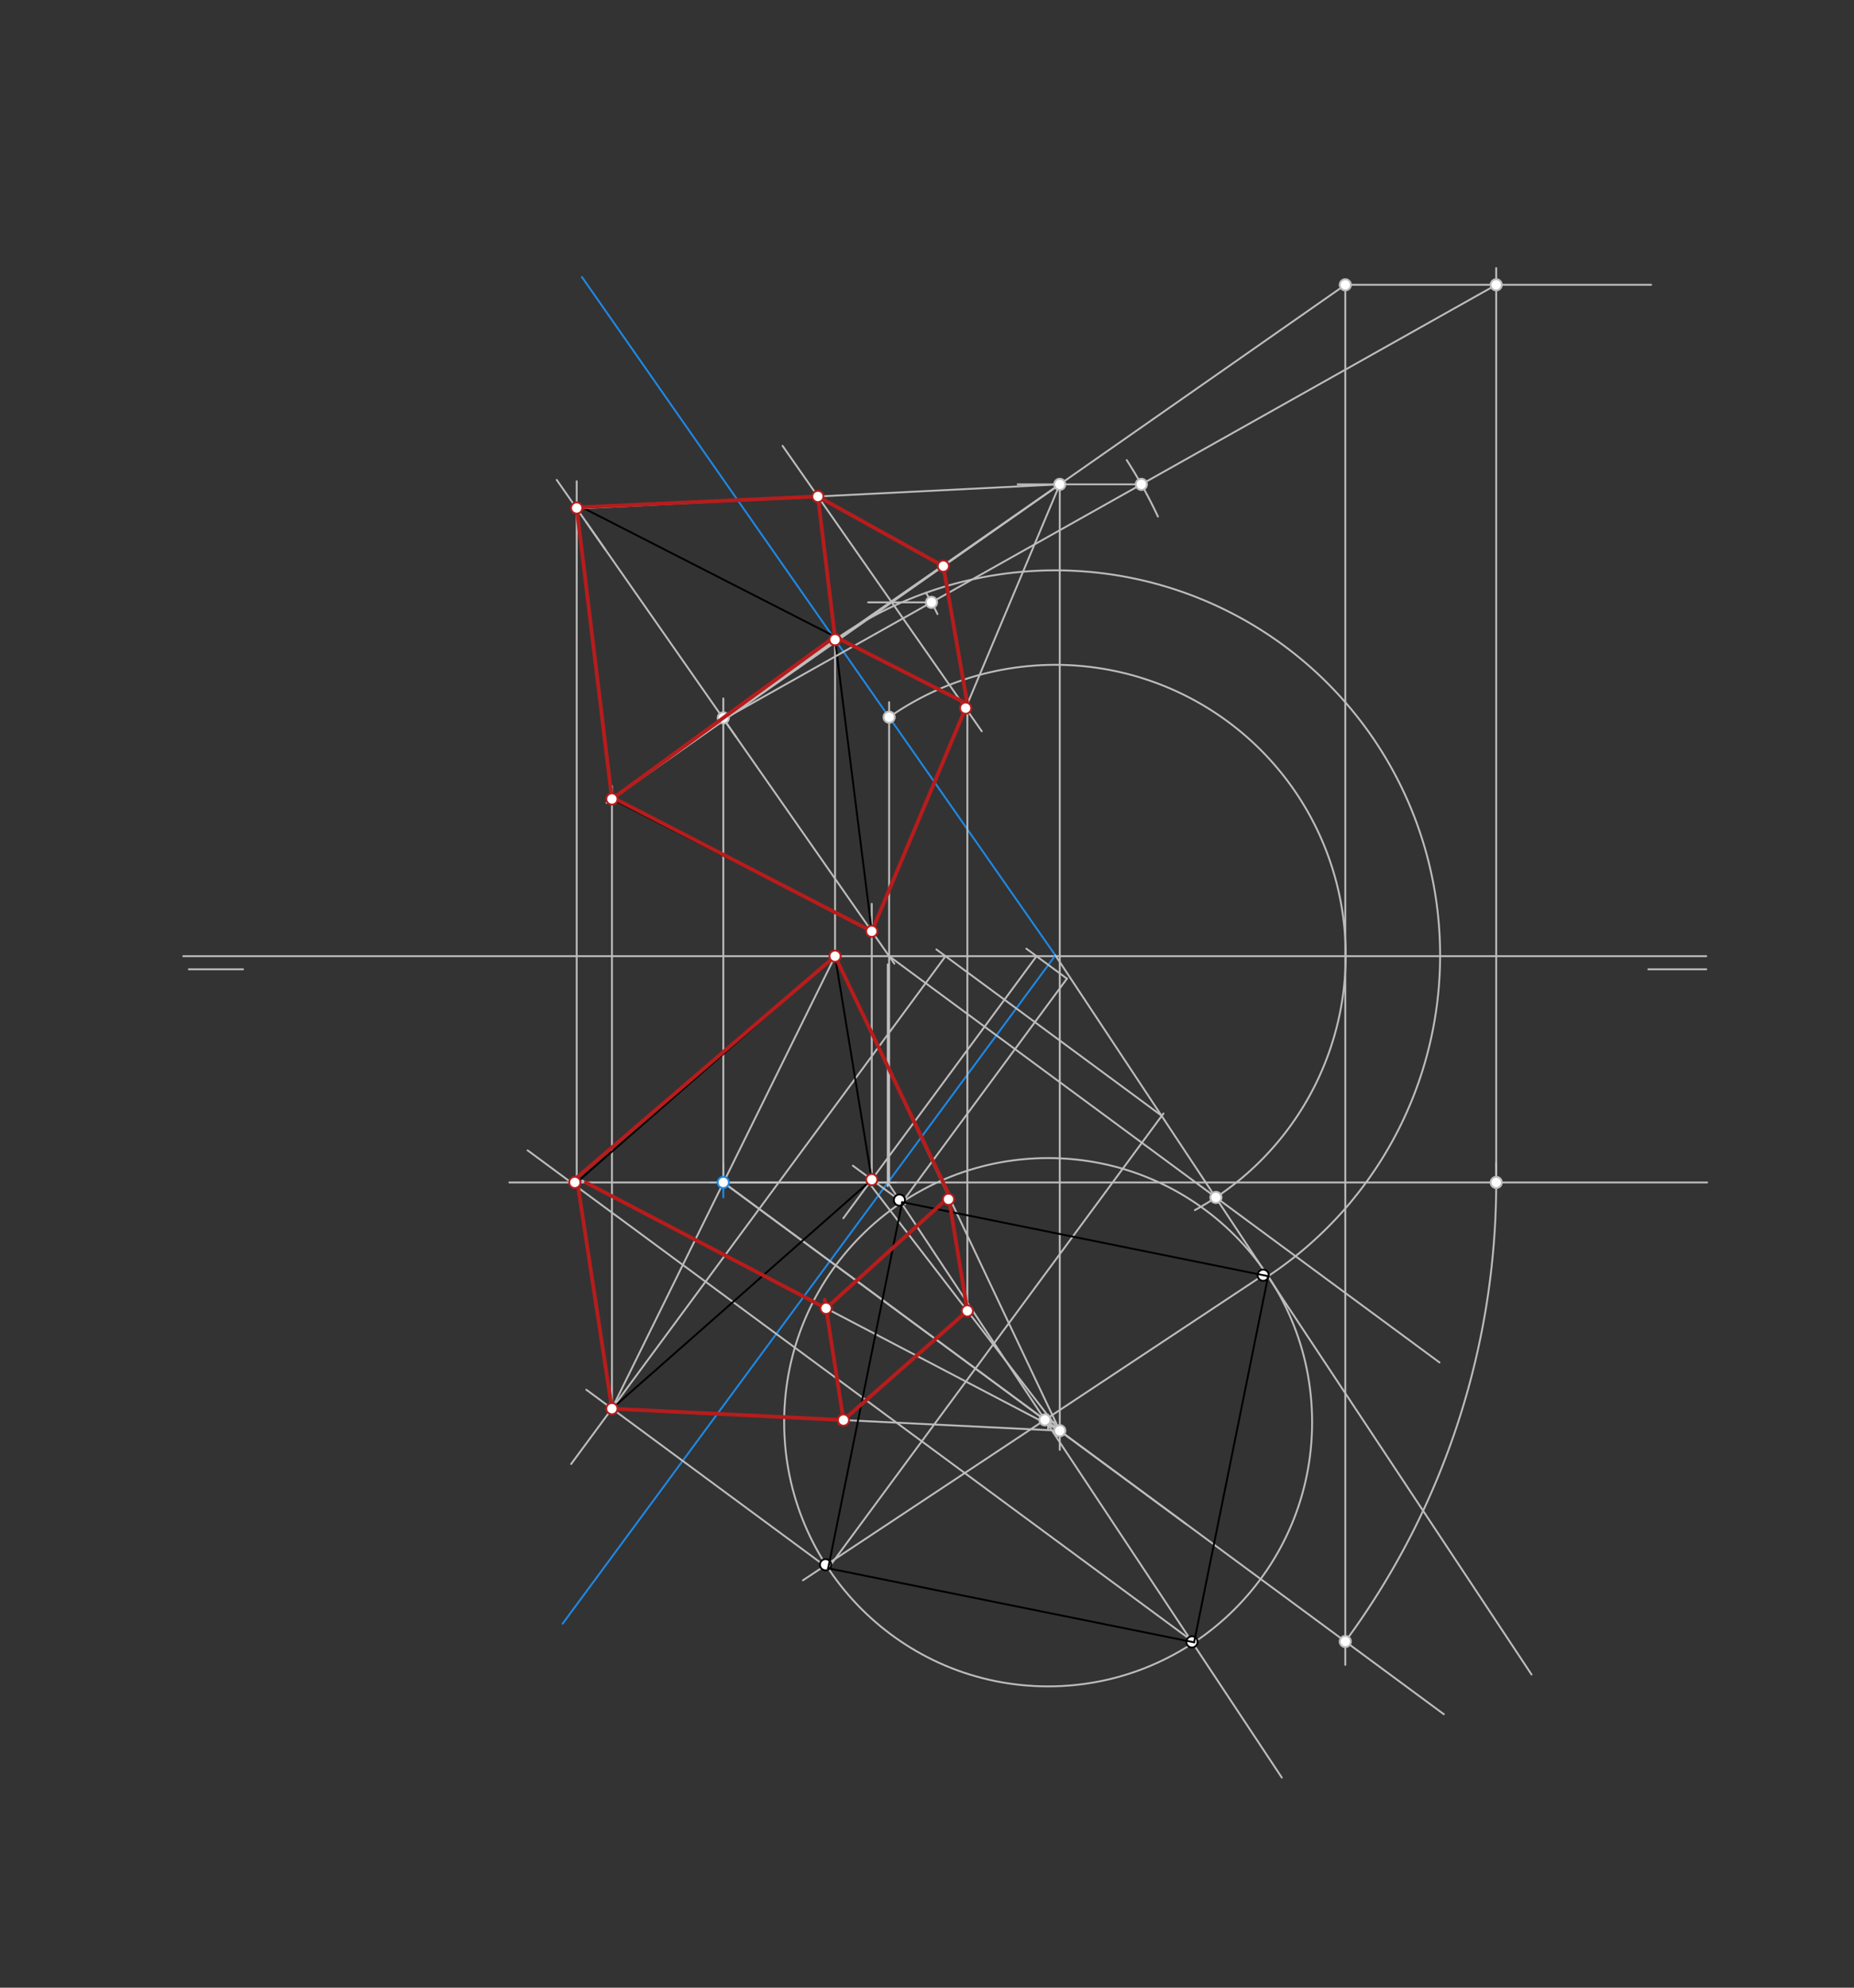 <svg xmlns="http://www.w3.org/2000/svg" class="svg--1it" height="100%" preserveAspectRatio="xMidYMid meet" viewBox="0 0 992.126 1062.992" width="100%"><rect x="0" y="0" width="992.126" height="1062.992" fill="#333333" stroke="none"/><defs><marker id="marker-arrow" markerHeight="16" markerUnits="userSpaceOnUse" markerWidth="24" orient="auto-start-reverse" refX="24" refY="4" viewBox="0 0 24 8"><path d="M 0 0 L 24 4 L 0 8 z" stroke="inherit"></path></marker></defs><g class="aux-layer--1FB"><g class="element--2qn"><line stroke="#BDBDBD" stroke-dasharray="none" stroke-linecap="round" stroke-width="1" x1="98.062" x2="913.062" y1="511.359" y2="511.359"></line></g><g class="element--2qn"><line stroke="#BDBDBD" stroke-dasharray="none" stroke-linecap="round" stroke-width="1" x1="101.062" x2="130.062" y1="518.359" y2="518.359"></line></g><g class="element--2qn"><line stroke="#BDBDBD" stroke-dasharray="none" stroke-linecap="round" stroke-width="1" x1="882.062" x2="913.062" y1="518.359" y2="518.359"></line></g><g class="element--2qn"><line stroke="#1E88E5" stroke-dasharray="none" stroke-linecap="round" stroke-width="1" x1="311.401" x2="564.755" y1="148.14" y2="510.919"></line></g><g class="element--2qn"><line stroke="#1E88E5" stroke-dasharray="none" stroke-linecap="round" stroke-width="1" x1="564.755" x2="301.063" y1="510.919" y2="868.359"></line></g><g class="element--2qn"><line stroke="#1E88E5" stroke-dasharray="none" stroke-linecap="round" stroke-width="1" x1="380.062" x2="394.062" y1="632.359" y2="632.359"></line></g><g class="element--2qn"><line stroke="#1E88E5" stroke-dasharray="none" stroke-linecap="round" stroke-width="1" x1="387.062" x2="387.062" y1="640.359" y2="622.359"></line></g><g class="element--2qn"><line stroke="#BDBDBD" stroke-dasharray="none" stroke-linecap="round" stroke-width="1" x1="387.062" x2="479.562" y1="632.359" y2="632.359"></line></g><g class="element--2qn"><line stroke="#BDBDBD" stroke-dasharray="none" stroke-linecap="round" stroke-width="1" x1="475.801" x2="475.801" y1="632.359" y2="511.359"></line></g><g class="element--2qn"><line stroke="#BDBDBD" stroke-dasharray="none" stroke-linecap="round" stroke-width="1" x1="387.062" x2="478.597" y1="384.298" y2="515.368"></line></g><g class="element--2qn"><line stroke="#BDBDBD" stroke-dasharray="none" stroke-linecap="round" stroke-width="1" x1="393.916" x2="313.617" y1="394.112" y2="279.131"></line></g><g class="element--2qn"><line stroke="#BDBDBD" stroke-dasharray="none" stroke-linecap="round" stroke-width="1" x1="475.055" x2="475.055" y1="515.728" y2="634.359"></line></g><g class="element--2qn"><line stroke="#BDBDBD" stroke-dasharray="none" stroke-linecap="round" stroke-width="1" x1="476.055" x2="272.562" y1="632.359" y2="632.359"></line></g><g class="element--2qn"><line stroke="#BDBDBD" stroke-dasharray="none" stroke-linecap="round" stroke-width="1" x1="387.062" x2="387.062" y1="632.359" y2="373.516"></line></g><g class="element--2qn"><line stroke="#BDBDBD" stroke-dasharray="none" stroke-linecap="round" stroke-width="1" x1="475.801" x2="475.801" y1="511.363" y2="375.516"></line></g><g class="element--2qn"><line stroke="#BDBDBD" stroke-dasharray="none" stroke-linecap="round" stroke-width="1" x1="475.801" x2="770.313" y1="511.363" y2="728.632"></line></g><g class="element--2qn"><path d="M 475.801 383.545 A 155.361 155.361 0 1 1 639.419 647.162" fill="none" stroke="#BDBDBD" stroke-dasharray="none" stroke-linecap="round" stroke-width="1"></path></g><g class="element--2qn"><line stroke="#BDBDBD" stroke-dasharray="none" stroke-linecap="round" stroke-width="1" x1="564.755" x2="819.562" y1="510.919" y2="895.516"></line></g><g class="element--2qn"><line stroke="#BDBDBD" stroke-dasharray="none" stroke-linecap="round" stroke-width="1" x1="475.055" x2="685.925" y1="632.359" y2="950.638"></line></g><g class="element--2qn"><line stroke="#BDBDBD" stroke-dasharray="none" stroke-linecap="round" stroke-width="1" x1="387.062" x2="572.487" y1="632.359" y2="769.152"></line></g><g class="element--2qn"><line stroke="#BDBDBD" stroke-dasharray="none" stroke-linecap="round" stroke-width="1" x1="559.181" x2="677.432" y1="759.335" y2="680.989"></line></g><g class="element--2qn"><g class="center--1s5"><line x1="556.889" y1="760.595" x2="564.889" y2="760.595" stroke="#BDBDBD" stroke-width="1" stroke-linecap="round"></line><line x1="560.889" y1="756.595" x2="560.889" y2="764.595" stroke="#BDBDBD" stroke-width="1" stroke-linecap="round"></line><circle class="hit--230" cx="560.889" cy="760.595" r="4" stroke="none" fill="transparent"></circle></g><circle cx="560.889" cy="760.595" fill="none" r="141.265" stroke="#BDBDBD" stroke-dasharray="none" stroke-width="1"></circle></g><g class="element--2qn"><line stroke="#BDBDBD" stroke-dasharray="none" stroke-linecap="round" stroke-width="1" x1="387.062" x2="634.771" y1="632.359" y2="815.1"></line></g><g class="element--2qn"><line stroke="#BDBDBD" stroke-dasharray="none" stroke-linecap="round" stroke-width="1" x1="561.386" x2="429.683" y1="757.874" y2="845.131"></line></g><g class="element--2qn"><path d="M 678.598 682.491 A 205.906 205.906 0 1 0 442.312 345.373" fill="none" stroke="#BDBDBD" stroke-dasharray="none" stroke-linecap="round" stroke-width="1"></path></g><g class="element--2qn"><line stroke="#BDBDBD" stroke-dasharray="none" stroke-linecap="round" stroke-width="1" x1="446.86" x2="446.86" y1="342.104" y2="511.359"></line></g><g class="element--2qn"><line stroke="#BDBDBD" stroke-dasharray="none" stroke-linecap="round" stroke-width="1" x1="446.86" x2="324.562" y1="342.104" y2="429.359"></line></g><g class="element--2qn"><line stroke="#BDBDBD" stroke-dasharray="none" stroke-linecap="round" stroke-width="1" x1="482.785" x2="570.955" y1="642.885" y2="523.37"></line></g><g class="element--2qn"><line stroke="#BDBDBD" stroke-dasharray="none" stroke-linecap="round" stroke-width="1" x1="570.955" x2="549.22" y1="523.37" y2="507.335"></line></g><g class="element--2qn"><line stroke="#BDBDBD" stroke-dasharray="none" stroke-linecap="round" stroke-width="1" x1="554.674" x2="451.273" y1="511.359" y2="651.523"></line></g><g class="element--2qn"><line stroke="#BDBDBD" stroke-dasharray="none" stroke-linecap="round" stroke-width="1" x1="484.332" x2="456.381" y1="644.027" y2="623.406"></line></g><g class="element--2qn"><line stroke="#BDBDBD" stroke-dasharray="none" stroke-linecap="round" stroke-width="1" x1="466.505" x2="466.505" y1="630.875" y2="483.359"></line></g><g class="element--2qn"><line stroke="#BDBDBD" stroke-dasharray="none" stroke-linecap="round" stroke-width="1" x1="443.179" x2="622.602" y1="838.699" y2="595.487"></line></g><g class="element--2qn"><line stroke="#BDBDBD" stroke-dasharray="none" stroke-linecap="round" stroke-width="1" x1="621.689" x2="501.079" y1="596.724" y2="507.748"></line></g><g class="element--2qn"><line stroke="#BDBDBD" stroke-dasharray="none" stroke-linecap="round" stroke-width="1" x1="505.975" x2="305.629" y1="511.359" y2="782.933"></line></g><g class="element--2qn"><line stroke="#BDBDBD" stroke-dasharray="none" stroke-linecap="round" stroke-width="1" x1="440.537" x2="313.751" y1="836.749" y2="743.216"></line></g><g class="element--2qn"><line stroke="#BDBDBD" stroke-dasharray="none" stroke-linecap="round" stroke-width="1" x1="327.465" x2="327.465" y1="753.334" y2="420.359"></line></g><g class="element--2qn"><line stroke="#BDBDBD" stroke-dasharray="none" stroke-linecap="round" stroke-width="1" x1="638.992" x2="282.352" y1="878.304" y2="615.203"></line></g><g class="element--2qn"><line stroke="#BDBDBD" stroke-dasharray="none" stroke-linecap="round" stroke-width="1" x1="308.608" x2="308.608" y1="633.359" y2="257.359"></line></g><g class="element--2qn"><line stroke="#BDBDBD" stroke-dasharray="none" stroke-linecap="round" stroke-width="1" x1="323.884" x2="297.903" y1="293.833" y2="256.63"></line></g><g class="element--2qn"><line stroke="#BDBDBD" stroke-dasharray="none" stroke-linecap="round" stroke-width="1" x1="327.465" x2="446.86" y1="753.334" y2="511.359"></line></g><g class="element--2qn"><line stroke="#000000" stroke-dasharray="none" stroke-linecap="round" stroke-width="1" x1="327.465" x2="466.505" y1="753.334" y2="630.875"></line></g><g class="element--2qn"><line stroke="#000000" stroke-dasharray="none" stroke-linecap="round" stroke-width="1" x1="466.505" x2="446.86" y1="630.875" y2="511.359"></line></g><g class="element--2qn"><line stroke="#000000" stroke-dasharray="none" stroke-linecap="round" stroke-width="1" x1="446.86" x2="308.608" y1="511.359" y2="632.359"></line></g><g class="element--2qn"><line stroke="#000000" stroke-dasharray="none" stroke-linecap="round" stroke-width="1" x1="308.608" x2="327.465" y1="632.359" y2="753.334"></line></g><g class="element--2qn"><line stroke="#000000" stroke-dasharray="none" stroke-linecap="round" stroke-width="1" x1="308.608" x2="327.465" y1="271.959" y2="427.288"></line></g><g class="element--2qn"><line stroke="#000000" stroke-dasharray="none" stroke-linecap="round" stroke-width="1" x1="466.505" x2="327.465" y1="498.052" y2="427.288"></line></g><g class="element--2qn"><line stroke="#000000" stroke-dasharray="none" stroke-linecap="round" stroke-width="1" x1="446.86" x2="466.505" y1="342.105" y2="498.052"></line></g><g class="element--2qn"><line stroke="#000000" stroke-dasharray="none" stroke-linecap="round" stroke-width="1" x1="450.562" x2="309.562" y1="342.359" y2="270.359"></line></g><g class="element--2qn"><line stroke="#BDBDBD" stroke-dasharray="none" stroke-linecap="round" stroke-width="1" x1="387.281" x2="719.903" y1="384.612" y2="152.318"></line></g><g class="element--2qn"><line stroke="#BDBDBD" stroke-dasharray="none" stroke-linecap="round" stroke-width="1" x1="566.555" x2="772.632" y1="764.726" y2="916.754"></line></g><g class="element--2qn"><line stroke="#BDBDBD" stroke-dasharray="none" stroke-linecap="round" stroke-width="1" x1="719.903" x2="719.903" y1="152.318" y2="890.359"></line></g><g class="element--2qn"><line stroke="#BDBDBD" stroke-dasharray="none" stroke-linecap="round" stroke-width="1" x1="387.156" x2="913.562" y1="632.359" y2="632.359"></line></g><g class="element--2qn"><path d="M 719.903 877.855 A 413.508 413.508 0 0 0 800.539 622.173" fill="none" stroke="#BDBDBD" stroke-dasharray="none" stroke-linecap="round" stroke-width="1"></path></g><g class="element--2qn"><line stroke="#BDBDBD" stroke-dasharray="none" stroke-linecap="round" stroke-width="1" x1="719.903" x2="883.562" y1="152.318" y2="152.318"></line></g><g class="element--2qn"><line stroke="#BDBDBD" stroke-dasharray="none" stroke-linecap="round" stroke-width="1" x1="800.664" x2="800.664" y1="632.359" y2="143.359"></line></g><g class="element--2qn"><line stroke="#BDBDBD" stroke-dasharray="none" stroke-linecap="round" stroke-width="1" x1="387.281" x2="800.664" y1="384.612" y2="152.318"></line></g><g class="element--2qn"><path d="M 602.937 246.053 A 255.118 255.118 0 0 1 619.645 276.257" fill="none" stroke="#BDBDBD" stroke-dasharray="none" stroke-linecap="round" stroke-width="1"></path></g><g class="element--2qn"><line stroke="#BDBDBD" stroke-dasharray="none" stroke-linecap="round" stroke-width="1" x1="610.771" x2="544.562" y1="259.025" y2="259.025"></line></g><g class="element--2qn"><line stroke="#BDBDBD" stroke-dasharray="none" stroke-linecap="round" stroke-width="1" x1="567.109" x2="567.109" y1="259.025" y2="775.359"></line></g><g class="element--2qn"><line stroke="#BDBDBD" stroke-dasharray="none" stroke-linecap="round" stroke-width="1" x1="308.608" x2="567.109" y1="271.959" y2="259.025"></line></g><g class="element--2qn"><line stroke="#BDBDBD" stroke-dasharray="none" stroke-linecap="round" stroke-width="1" x1="567.109" x2="448.562" y1="259.025" y2="341.359"></line></g><g class="element--2qn"><line stroke="#BDBDBD" stroke-dasharray="none" stroke-linecap="round" stroke-width="1" x1="567.109" x2="466.505" y1="259.025" y2="498.052"></line></g><g class="element--2qn"><line stroke="#BDBDBD" stroke-dasharray="none" stroke-linecap="round" stroke-width="1" x1="567.109" x2="327.465" y1="259.025" y2="427.288"></line></g><g class="element--2qn"><line stroke="#BDBDBD" stroke-dasharray="none" stroke-linecap="round" stroke-width="1" x1="446.86" x2="567.109" y1="511.359" y2="765.135"></line></g><g class="element--2qn"><line stroke="#BDBDBD" stroke-dasharray="none" stroke-linecap="round" stroke-width="1" x1="327.465" x2="567.109" y1="753.334" y2="765.135"></line></g><g class="element--2qn"><line stroke="#BDBDBD" stroke-dasharray="none" stroke-linecap="round" stroke-width="1" x1="567.109" x2="311.563" y1="765.135" y2="631.359"></line></g><g class="element--2qn"><path d="M 501.673 328.397 A 127.559 127.559 0 0 0 495.496 316.991" fill="none" stroke="#BDBDBD" stroke-dasharray="none" stroke-linecap="round" stroke-width="1"></path></g><g class="element--2qn"><line stroke="#BDBDBD" stroke-dasharray="none" stroke-linecap="round" stroke-width="1" x1="498.467" x2="464.562" y1="322.133" y2="322.133"></line></g><g class="element--2qn"><line stroke="#BDBDBD" stroke-dasharray="none" stroke-linecap="round" stroke-width="1" x1="477.23" x2="418.777" y1="322.133" y2="238.433"></line></g><g class="element--2qn"><line stroke="#BDBDBD" stroke-dasharray="none" stroke-linecap="round" stroke-width="1" x1="477.23" x2="525.385" y1="322.133" y2="391.086"></line></g><g class="element--2qn"><line stroke="#BDBDBD" stroke-dasharray="none" stroke-linecap="round" stroke-width="1" x1="517.663" x2="517.663" y1="376.504" y2="703.025"></line></g><g class="element--2qn"><line stroke="#BDBDBD" stroke-dasharray="none" stroke-linecap="round" stroke-width="1" x1="464.82" x2="566.88" y1="632.359" y2="765.015"></line></g><g class="element--2qn"><circle cx="387.062" cy="632.359" r="3" stroke="#1E88E5" stroke-width="1" fill="#ffffff"></circle>}</g><g class="element--2qn"><circle cx="387.062" cy="383.9" r="3" stroke="#BDBDBD" stroke-width="1" fill="#ffffff"></circle>}</g><g class="element--2qn"><circle cx="475.801" cy="383.545" r="3" stroke="#BDBDBD" stroke-width="1" fill="#ffffff"></circle>}</g><g class="element--2qn"><circle cx="650.665" cy="640.365" r="3" stroke="#BDBDBD" stroke-width="1" fill="#ffffff"></circle>}</g><g class="element--2qn"><circle cx="559.181" cy="759.335" r="3" stroke="#BDBDBD" stroke-width="1" fill="#ffffff"></circle>}</g><g class="element--2qn"><circle cx="675.968" cy="681.959" r="3" stroke="#000000" stroke-width="1" fill="#ffffff"></circle>}</g><g class="element--2qn"><circle cx="481.306" cy="641.795" r="3" stroke="#000000" stroke-width="1" fill="#ffffff"></circle>}</g><g class="element--2qn"><circle cx="637.848" cy="878.073" r="3" stroke="#000000" stroke-width="1" fill="#ffffff"></circle>}</g><g class="element--2qn"><circle cx="441.765" cy="836.801" r="3" stroke="#000000" stroke-width="1" fill="#ffffff"></circle>}</g><g class="element--2qn"><circle cx="719.903" cy="152.318" r="3" stroke="#BDBDBD" stroke-width="1" fill="#ffffff"></circle>}</g><g class="element--2qn"><circle cx="719.903" cy="877.855" r="3" stroke="#BDBDBD" stroke-width="1" fill="#ffffff"></circle>}</g><g class="element--2qn"><circle cx="800.664" cy="632.359" r="3" stroke="#BDBDBD" stroke-width="1" fill="#ffffff"></circle>}</g><g class="element--2qn"><circle cx="800.664" cy="152.318" r="3" stroke="#BDBDBD" stroke-width="1" fill="#ffffff"></circle>}</g><g class="element--2qn"><circle cx="610.771" cy="259.025" r="3" stroke="#BDBDBD" stroke-width="1" fill="#ffffff"></circle>}</g><g class="element--2qn"><circle cx="567.109" cy="259.025" r="3" stroke="#BDBDBD" stroke-width="1" fill="#ffffff"></circle>}</g><g class="element--2qn"><circle cx="567.109" cy="765.135" r="3" stroke="#BDBDBD" stroke-width="1" fill="#ffffff"></circle>}</g><g class="element--2qn"><circle cx="498.467" cy="322.133" r="3" stroke="#BDBDBD" stroke-width="1" fill="#ffffff"></circle>}</g></g><g class="main-layer--3Vd"><g class="element--2qn"><line stroke="#000000" stroke-dasharray="none" stroke-linecap="round" stroke-width="1" x1="678.598" x2="638.992" y1="682.491" y2="878.304"></line></g><g class="element--2qn"><line stroke="#000000" stroke-dasharray="none" stroke-linecap="round" stroke-width="1" x1="638.992" x2="443.179" y1="878.304" y2="838.699"></line></g><g class="element--2qn"><line stroke="#000000" stroke-dasharray="none" stroke-linecap="round" stroke-width="1" x1="482.785" x2="678.598" y1="642.885" y2="682.491"></line></g><g class="element--2qn"><line stroke="#000000" stroke-dasharray="none" stroke-linecap="round" stroke-width="1" x1="482.785" x2="443.179" y1="642.885" y2="838.699"></line></g><g class="element--2qn"><line stroke="#B71C1C" stroke-dasharray="none" stroke-linecap="round" stroke-width="2" x1="437.68" x2="447.001" y1="265.501" y2="342.277"></line></g><g class="element--2qn"><line stroke="#B71C1C" stroke-dasharray="none" stroke-linecap="round" stroke-width="2" x1="446.776" x2="517.676" y1="340.426" y2="376.51"></line></g><g class="element--2qn"><line stroke="#B71C1C" stroke-dasharray="none" stroke-linecap="round" stroke-width="2" x1="517.663" x2="504.801" y1="376.504" y2="302.775"></line></g><g class="element--2qn"><line stroke="#B71C1C" stroke-dasharray="none" stroke-linecap="round" stroke-width="2" x1="504.801" x2="437.68" y1="302.775" y2="265.501"></line></g><g class="element--2qn"><line stroke="#B71C1C" stroke-dasharray="none" stroke-linecap="round" stroke-width="2" x1="437.68" x2="308.562" y1="265.501" y2="271.359"></line></g><g class="element--2qn"><line stroke="#B71C1C" stroke-dasharray="none" stroke-linecap="round" stroke-width="2" x1="308.562" x2="327.465" y1="271.359" y2="427.288"></line></g><g class="element--2qn"><line stroke="#B71C1C" stroke-dasharray="none" stroke-linecap="round" stroke-width="2" x1="327.465" x2="446.776" y1="427.288" y2="340.426"></line></g><g class="element--2qn"><line stroke="#B71C1C" stroke-dasharray="none" stroke-linecap="round" stroke-width="2" x1="466.505" x2="327.562" y1="498.052" y2="426.359"></line></g><g class="element--2qn"><line stroke="#B71C1C" stroke-dasharray="none" stroke-linecap="round" stroke-width="2" x1="466.505" x2="517.663" y1="498.052" y2="376.504"></line></g><g class="element--2qn"><line stroke="#B71C1C" stroke-dasharray="none" stroke-linecap="round" stroke-width="2" x1="517.663" x2="449.169" y1="701.044" y2="761.371"></line></g><g class="element--2qn"><line stroke="#B71C1C" stroke-dasharray="none" stroke-linecap="round" stroke-width="2" x1="517.663" x2="508.032" y1="701.044" y2="642.447"></line></g><g class="element--2qn"><line stroke="#B71C1C" stroke-dasharray="none" stroke-linecap="round" stroke-width="2" x1="451.367" x2="441.343" y1="759.435" y2="695.133"></line></g><g class="element--2qn"><line stroke="#B71C1C" stroke-dasharray="none" stroke-linecap="round" stroke-width="2" x1="327.465" x2="451.367" y1="753.334" y2="759.435"></line></g><g class="element--2qn"><line stroke="#B71C1C" stroke-dasharray="none" stroke-linecap="round" stroke-width="2" x1="442.05" x2="313.473" y1="699.668" y2="632.359"></line></g><g class="element--2qn"><line stroke="#B71C1C" stroke-dasharray="none" stroke-linecap="round" stroke-width="2" x1="305.608" x2="446.86" y1="632.359" y2="511.359"></line></g><g class="element--2qn"><line stroke="#B71C1C" stroke-dasharray="none" stroke-linecap="round" stroke-width="2" x1="446.86" x2="508.562" y1="511.359" y2="640.359"></line></g><g class="element--2qn"><line stroke="#B71C1C" stroke-dasharray="none" stroke-linecap="round" stroke-width="2" x1="308.608" x2="327.465" y1="629.789" y2="753.334"></line></g><g class="element--2qn"><line stroke="#B71C1C" stroke-dasharray="none" stroke-linecap="round" stroke-width="2" x1="442.05" x2="507.562" y1="699.668" y2="640.359"></line></g><g class="element--2qn"><circle cx="446.86" cy="342.104" r="3" stroke="#B71C1C" stroke-width="1" fill="#ffffff"></circle>}</g><g class="element--2qn"><circle cx="446.86" cy="511.359" r="3" stroke="#B71C1C" stroke-width="1" fill="#ffffff"></circle>}</g><g class="element--2qn"><circle cx="466.505" cy="630.875" r="3" stroke="#B71C1C" stroke-width="1" fill="#ffffff"></circle>}</g><g class="element--2qn"><circle cx="466.505" cy="498.052" r="3" stroke="#B71C1C" stroke-width="1" fill="#ffffff"></circle>}</g><g class="element--2qn"><circle cx="327.465" cy="753.334" r="3" stroke="#B71C1C" stroke-width="1" fill="#ffffff"></circle>}</g><g class="element--2qn"><circle cx="327.465" cy="427.288" r="3" stroke="#B71C1C" stroke-width="1" fill="#ffffff"></circle>}</g><g class="element--2qn"><circle cx="307.608" cy="632.359" r="3" stroke="#B71C1C" stroke-width="1" fill="#ffffff"></circle>}</g><g class="element--2qn"><circle cx="308.608" cy="271.664" r="3" stroke="#B71C1C" stroke-width="1" fill="#ffffff"></circle>}</g><g class="element--2qn"><circle cx="437.68" cy="265.501" r="3" stroke="#B71C1C" stroke-width="1" fill="#ffffff"></circle>}</g><g class="element--2qn"><circle cx="516.738" cy="378.704" r="3" stroke="#B71C1C" stroke-width="1" fill="#ffffff"></circle>}</g><g class="element--2qn"><circle cx="504.801" cy="302.775" r="3" stroke="#B71C1C" stroke-width="1" fill="#ffffff"></circle>}</g><g class="element--2qn"><circle cx="517.663" cy="701.044" r="3" stroke="#B71C1C" stroke-width="1" fill="#ffffff"></circle>}</g><g class="element--2qn"><circle cx="451.367" cy="759.435" r="3" stroke="#B71C1C" stroke-width="1" fill="#ffffff"></circle>}</g><g class="element--2qn"><circle cx="507.562" cy="641.359" r="3" stroke="#B71C1C" stroke-width="1" fill="#ffffff"></circle>}</g><g class="element--2qn"><circle cx="442.05" cy="699.668" r="3" stroke="#B71C1C" stroke-width="1" fill="#ffffff"></circle>}</g></g><g class="snaps-layer--2PT"></g><g class="temp-layer--rAP"></g></svg>